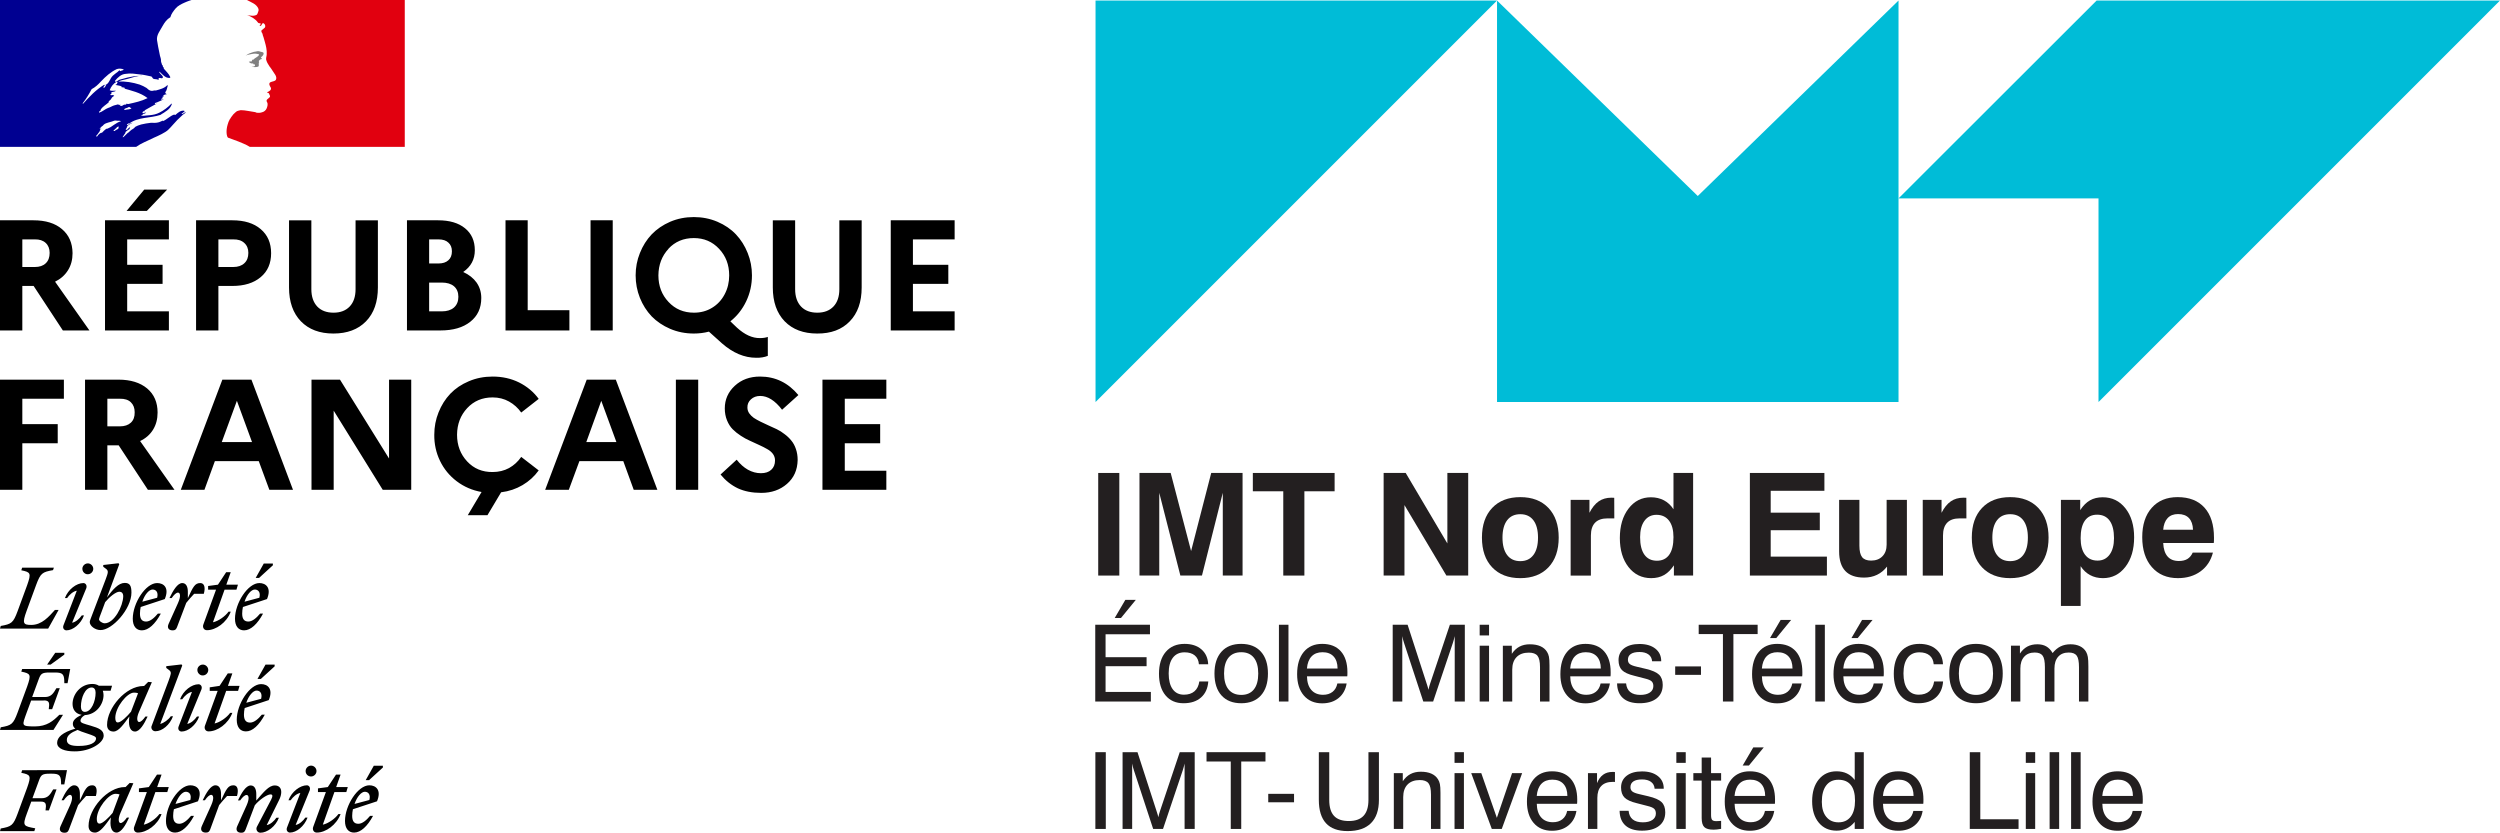 <?xml version="1.0" encoding="UTF-8"?><svg id="Layer_1" xmlns="http://www.w3.org/2000/svg" viewBox="0 0 946.475 315.264"><defs><style>.cls-1{fill:#000091;}.cls-2{fill:#231f20;}.cls-3{fill:#e1000f;}.cls-4{fill:gray;}.cls-5{fill:#00bcd7;}</style></defs><path class="cls-1" d="M63.664,49.152c.612-.612,1.223-1.223,1.779-1.89,1.112-1.279,2.224-2.446,3.503-3.559.389-.334.778-.667,1.168-.89.111-.111.111-.334.222-.445-.5.222-.834.612-1.39.834-.111,0-.222-.111-.111-.222.389-.278.778-.556,1.112-.834h-.056c-.111,0-.111-.111-.111-.222-1.39-.222-2.391.723-3.336,1.557-.222.111-.445-.111-.5-.111-1.557.5-2.725,1.89-4.281,2.502v-.222c-.612.222-1.223.612-1.89.723-.945.222-1.779.111-2.613.111-1.279.111-2.558.389-3.837.667q-.056,0-.111.056c-.667.167-1.334.445-1.946.778l-.222.222c-.222.222-.445.5-.723.612-.667.334-1.168.89-1.724,1.39-.056.056-.111.056-.167.056-.556.556-1.112,1.112-1.668,1.612-.056.056-.222.056-.334.056,0-.056.056-.056.056-.111.111-.167.167-.278.278-.445l.334-.5c.167-.222.278-.445.445-.612.056-.056.056-.111,0-.111-.056-.056-.111-.056-.167-.056.5-.5,1.168-.945,1.779-1.334-.056,0-.167-.056-.111-.111.056-.111.111-.167.167-.278q0-.056.056-.111c0-.056-.056-.056-.056-.111l-.5.334c-.278.222-.445.667-.834.667h-.167c-.056,0-.111,0-.111-.056v-.056c0-.056.056-.056.056-.111s.056-.056.056-.111c0,0,0-.056.056-.056,0-.056.056-.111.056-.111,0-.056.056-.056.056-.111.056-.056.111-.167.111-.222s.056-.056.056-.111c.056-.056.056-.111.111-.167.056-.111,0-.167-.056-.167.167-.278.445-.445.723-.612h-.056c.389-.222.834-.445,1.223-.667l.167-.167c-.612.222-1.112.5-1.668.834,0,0-.111.056-.167.111,0,0-.111.056-.278-.111v-.056c.111-.222.445-.334.612-.5.111,0,.222,0,.222.111,3.392-2.613,8.007-2.002,11.899-3.336.334-.222.612-.445.945-.612.5-.222.945-.723,1.557-1.056.834-.612,1.446-1.39,1.779-2.391,0-.111-.111-.222-.111-.222-1.39,1.446-2.947,2.613-4.615,3.447-2.224,1.168-4.615.945-6.95,1.279.111-.222.334-.222.5-.222,0-.334.222-.445.445-.612h.334c.111,0,.111-.222.222-.222.222,0,.556-.111.445-.111-.334-.445-.945.334-1.446,0,.222-.222.111-.5.334-.612h.445c0-.222.222-.445.222-.445,1.557-.945,3.058-1.668,4.504-2.502-.334,0-.5.334-.834.111.222,0,0-.334.222-.334,1.168-.334,2.113-.945,3.281-1.39-.445,0-.723.334-1.168,0,.222-.111.334-.334.612-.334v-.334c0-.111.111-.111.222-.111-.111,0-.222-.111-.222-.111.111-.222.445-.111.612-.334-.111,0-.334,0-.334-.111.334-.445.834-.5,1.39-.612-.111-.222-.445,0-.445-.222,0-.111.111-.111.222-.111h-.222c-.222-.111-.111-.334-.111-.445.612-.723.612-1.668.945-2.502-.111,0-.222,0-.222-.111-1.056,1.168-2.725,1.557-4.281,2.002h-.723c-.5.222-1.279.222-1.779-.111-.445-.222-.612-.5-1.056-.834-.834-.5-1.668-.945-2.613-1.279-2.613-.834-5.338-1.279-8.062-1.168,1.168-.612,2.446-.667,3.67-1.056,1.779-.5,3.447-1.168,5.338-1.056-.334-.111-.723,0-1.056,0-1.446-.111-2.947.334-4.504.612-1.056.222-2.002.612-3.058.834-.612.222-.945.834-1.668.723v-.334c1.056-1.279,2.335-2.502,4.003-2.613,1.89-.334,3.67,0,5.56.222,1.39.111,2.613.445,4.003.723.5,0,.612.834,1.056.945.612.222,1.279,0,1.89.445,0-.222-.111-.445,0-.612.445-.445.945.111,1.39-.111.834-.5-.723-1.446-1.168-2.224,0-.111.111-.222.111-.222.834.723,1.446,1.557,2.502,2.113.5.222,1.779.5,1.557-.111-.5-1.168-1.557-2.113-2.446-3.169v-.445c-.222,0-.222-.111-.334-.222v-.445c-.445-.222-.334-.612-.5-.945-.334-.5-.111-1.279-.334-1.89s-.334-1.168-.445-1.779c-.334-1.779-.723-3.336-.945-5.06-.222-2.002,1.168-3.559,2.113-5.338.723-1.279,1.557-2.502,2.947-3.336.334-1.279,1.168-2.335,2.002-3.336s2.224-1.668,3.225-2.113c1.446-.667,2.78-1.056,2.78-1.056H0v55.602h51.543c2.002-1.446,4.003-2.113,6.783-3.503,1.334-.556,4.337-1.946,5.338-2.947M47.54,41.59c-.222,0-.612.111-.5-.111.111-.5.834-.5,1.279-.723.222-.111.5-.334.723-.222.222.334.5.222.723.445-.667.612-1.501.334-2.224.612M31.415,39.311s-.111-.111-.111-.222c1.39-1.779,2.391-3.447,3.392-5.338,1.39-.723,2.502-1.779,3.559-2.947,1.779-1.89,3.67-3.559,5.894-4.615.834-.334,1.89-.222,2.725.111-.334.445-.834.334-1.279.612-.111,0-.222,0-.334-.111.111-.111.111-.222.111-.334-1.056,1.168-2.502,1.668-3.336,3.058-.612,1.056-1.056,2.391-2.391,2.725-.445.111.111-.334-.111-.222-3.281,2.002-5.56,4.448-8.118,7.284M40.145,32.36c-.111.222-.222.222-.334.445s-.222.334-.445.445c-.111,0-.222,0-.222-.111.111-.445.445-.834.834-.945.167-.056.167.056.167.167M45.038,48.096c-.056.111-.167.222-.278.334.111,0,.222.111.111.167-.222.222-.5.445-.778.556h-.167c-.111.111-.278.222-.389.389-.111.111-.723.056-.556-.111.278-.222.5-.5.778-.723.167-.111.334-.278.445-.445.056-.111.111-.167.222-.222.167-.111.723-.167.612.056M43.147,47.262c-.445.278-.834.556-1.223.834-.445.278-.945.445-1.39.667-.056-.056-.111-.056-.167-.056-.389.222-.723.5-1.056.834l-.167.167-.167.167-.222.222c-.056.056-.056.111-.167.167-.056.056-.222.056-.222-.056-.056.056-.111.056-.167.111s-.111.056-.167.111h-.111c-.111.111-.278.222-.389.334-.222.222-.445.389-.612.667v.056l-.056.056s0,.056-.056.056c0,.056-.056.056-.056.111,0,0-.056.056-.111.056l-.056-.056s0-.056-.056-.056c-.056-.056-.056-.111-.111-.167v-.056c.111-.111.222-.222.334-.389.056-.056.056-.111.111-.111.056-.056.111-.167.167-.222,0-.056.056-.056.056-.111.111-.167.222-.278.334-.445l.056-.056c.056-.056.111-.167.167-.222s.056-.111.111-.222v-.056c.056-.111.056-.167.111-.222v-.056q0-.056.056-.111c0-.056,0-.111.056-.167v-.056c.111-.222.278-.389.445-.556h-.056c-.167.111-.278.222-.389.334s-.334-.056-.167-.167c.111-.056.167-.167.222-.222.167-.167.334-.389.556-.556.111-.111.222-.167.334-.222l.056-.056c.056-.111.167-.167.222-.278,1.001-.945,2.725-.945,4.003-1.557.5-.222,1.168.111,1.668,0,.334,0,.612,0,.945.222-.945.167-1.779.778-2.669,1.334M45.316,39.922c-.111-.111.334,0,.445-.222h-.834c-.111,0-.111-.111-.111-.222-.5.111-1.168.334-1.668.445-.723.222-1.39.723-2.224.945-1.168.445-2.113,1.39-3.336,1.779-.111,0-.111-.111-.111-.222.111-.334.5-.445.723-.723,0-.111,0-.222-.111-.222.834-1.168,2.002-1.779,3.058-2.725v-.334c.334-.445.834-.612,1.056-1.168.111-.334.556-.723,1.056-.945-.111-.111-.334-.111-.334-.334-.445,0-.834.222-1.279-.111.222-.167.445-.278.667-.389-.111,0-.167-.056-.222-.167-.111-.222.222-.445.5-.5.445-.111.945-.111,1.279-.445-.723-.111-1.557.222-2.335-.222.5-1.39,1.39-2.502,2.613-3.169.111,0,.334,0,.334.111,0,.5-.334.945-.834,1.056.834.222,1.668.222,2.502.612-.111.222-.334.111-.445.111.5.334,1.168.111,1.668.5-.334.334-.612,0-.945,0,3.281.945,6.728,1.668,9.452,3.781-2.335,1.168-4.726,1.668-7.228,2.224-.334,0-.5,0-.834-.111,0,.111,0,.334-.111.334-.445,0-.723,0-1.056.222-.389.334-1.001.445-1.334.111"/><path class="cls-3" d="M153.184,0h-59.717s.111,0,.556.278c.5.278,1.112.612,1.501.778.778.389,1.501.89,2.002,1.668.222.334.5.945.334,1.39-.222.5-.334,1.39-.834,1.557-.612.334-1.446.334-2.224.222-.445,0-.834-.111-1.279-.222,1.557.612,3.058,1.39,4.115,2.836.111.222.5.334.945.334.111,0,.111.222.111.334-.222.222-.445.334-.334.612h.334c.5-.222.445-1.279,1.168-.945.5.334.723,1.056.445,1.557-.445.445-.834.723-1.279,1.056-.111.222-.111.5,0,.723.334.445.445.834.5,1.279.334.723.445,1.557.723,2.335.445,1.557.834,3.169.723,4.726,0,.834-.445,1.557-.111,2.391.222.834.723,1.446,1.168,2.224.445.612.834,1.056,1.168,1.668.612,1.056,1.779,2.113,1.279,3.336-.334.723-1.446.612-2.224,1.056-.612.5-.111,1.39.222,1.89.5.945-.612,1.557-1.39,1.835.222.334.612.222.723.445.111.5.612.834.334,1.39-.445.612-1.668.945-1.056,1.89.445.723.167,1.557-.111,2.335-.334.834-1.056,1.39-1.89,1.557-.612.222-1.39.222-2.002.111-.222-.111-.445-.222-.612-.222-1.779-.222-3.559-.723-5.338-.723-.5.111-1.056.222-1.446.389-.445.334-.89.723-1.279,1.112-.056.111-.167.167-.222.278-.056.056-.111.111-.111.167l-.111.111c-.334.389-.556.778-.834,1.223,0,.056-.056.056-.056.056,0,.056-.056.111-.111.167-.334.612-.612,1.279-.778,1.946-.723,2.391-.389,4.448.111,4.949.111.111,3.447,1.168,5.783,2.224,1.112.5,1.835.834,2.502,1.279h58.66V0h-.056Z"/><path class="cls-4" d="M97.026,20.35c.445.111,1.056.111,1.056.334-.222.834-1.446,1.056-2.113,1.89h-.334c-.334.222-.222.723-.5.723-.334-.111-.612,0-.945.111.445.445.945.723,1.557.612.111,0,.334.222.334.445,0,0,.111,0,.222-.111.111,0,.222,0,.222.111v.445c-.334.445-.834.222-1.279.334.834.222,1.668.222,2.446,0,.612-.222,0-1.279.445-1.779-.222,0,0-.334-.222-.334.222-.222.445-.5.612-.612.222,0,.5-.111.612-.334,0-.222-.445-.334-.334-.5.612-.445,1.168-1.056.945-1.668-.111-.334-.945-.334-1.446-.556s-1.168,0-1.779.111c-.5,0-1.056.334-1.557.445-.723.222-1.39.612-2.002,1.056.723-.334,1.446-.445,2.28-.612.612-.111,1.112-.222,1.779-.111"/><path d="M0,125.105v-41.702h12.677c4.596,0,8.192,1.112,10.787,3.336,2.632,2.224,3.966,5.264,4.003,9.119,0,2.484-.575,4.634-1.724,6.45-1.149,1.853-2.78,3.299-4.893,4.337l13.011,18.46h-10.064l-11.065-16.847h-4.281v16.847H0ZM8.452,101.085h4.726c1.779,0,3.151-.463,4.115-1.39,1.001-.927,1.501-2.243,1.501-3.948,0-1.594-.5-2.854-1.501-3.781s-2.372-1.372-4.115-1.334h-4.726v10.453ZM39.756,125.105v-41.702h24.187v7.228h-15.791v9.619h13.4v7.228h-13.4v10.398h15.791v7.228h-24.187ZM47.929,79.845l6.672-8.062h8.674l-7.673,8.062h-7.673ZM74.229,125.105v-41.702h13.734c4.559,0,8.136,1.112,10.731,3.336,2.632,2.224,3.948,5.264,3.948,9.119s-1.316,6.876-3.948,9.063c-2.632,2.224-6.209,3.336-10.731,3.336h-5.282v16.847h-8.452ZM82.68,101.085h5.616c1.816,0,3.225-.482,4.226-1.446,1.001-.927,1.501-2.224,1.501-3.892,0-1.594-.519-2.854-1.557-3.781-1.001-.927-2.391-1.372-4.17-1.334h-5.616v10.453ZM109.425,108.813v-25.41h8.452v26.077c0,2.78.741,4.967,2.224,6.561,1.483,1.557,3.54,2.335,6.172,2.335,2.595,0,4.634-.778,6.116-2.335s2.224-3.744,2.224-6.561v-26.077h8.452v25.41c0,5.486-1.501,9.767-4.504,12.844s-7.117,4.615-12.344,4.615c-5.19,0-9.286-1.538-12.288-4.615-3.003-3.114-4.504-7.395-4.504-12.844ZM154.074,125.105v-41.702h11.788c4.337,0,7.729,1.001,10.175,3.003,2.484,2.002,3.725,4.782,3.725,8.34,0,3.447-1.464,6.19-4.393,8.229,2.187,1.001,3.874,2.335,5.06,4.003,1.186,1.705,1.779,3.651,1.779,5.838,0,3.818-1.39,6.821-4.17,9.008-2.743,2.187-6.505,3.281-11.287,3.281h-12.677ZM162.47,117.877h4.782c1.965,0,3.503-.482,4.615-1.446,1.112-1.001,1.668-2.354,1.668-4.059s-.556-3.04-1.668-4.003c-1.112-.927-2.65-1.39-4.615-1.39h-4.782v10.898ZM162.47,99.75h3.559c1.594,0,2.836-.408,3.725-1.223.89-.778,1.334-1.909,1.334-3.392,0-1.409-.445-2.502-1.334-3.281-.853-.816-2.094-1.223-3.725-1.223h-3.559v9.119ZM191.383,125.105v-41.702h8.396v34.029h15.791v7.673h-24.187ZM223.576,125.105v-41.702h8.396v41.702h-8.396ZM242.259,112.761c-1.075-2.706-1.612-5.542-1.612-8.507s.537-5.783,1.612-8.452c1.075-2.706,2.558-5.06,4.448-7.061,1.928-2.002,4.263-3.596,7.006-4.782,2.78-1.186,5.764-1.779,8.952-1.779s6.172.593,8.952,1.779,5.115,2.78,7.006,4.782,3.373,4.356,4.448,7.061c1.075,2.669,1.612,5.486,1.612,8.452,0,3.484-.723,6.746-2.168,9.786s-3.447,5.579-6.005,7.617l2.502,2.391c2.928,2.669,5.82,3.985,8.674,3.948,1.186,0,2.187-.148,3.003-.445v7.173c-1.297.519-2.762.76-4.393.723-4.485,0-8.804-1.816-12.955-5.449l-4.949-4.448c-1.816.482-3.725.723-5.727.723-3.188,0-6.172-.593-8.952-1.779-2.743-1.186-5.078-2.762-7.006-4.726-1.89-2.002-3.373-4.337-4.448-7.006ZM253.101,94.19c-2.521,2.706-3.799,6.061-3.837,10.064,0,4.003,1.279,7.358,3.837,10.064,2.521,2.706,5.727,4.059,9.619,4.059,2.558,0,4.837-.612,6.839-1.835,2.039-1.223,3.633-2.928,4.782-5.115,1.149-2.15,1.724-4.541,1.724-7.173,0-4.003-1.279-7.358-3.837-10.064-2.521-2.706-5.708-4.059-9.564-4.059-3.892,0-7.099,1.353-9.619,4.059h.056ZM292.579,108.813v-25.41h8.452v26.077c0,2.78.741,4.967,2.224,6.561,1.483,1.557,3.54,2.335,6.172,2.335,2.595,0,4.634-.778,6.116-2.335s2.224-3.744,2.224-6.561v-26.077h8.452v25.41c0,5.486-1.501,9.767-4.504,12.844-3.003,3.114-7.117,4.652-12.344,4.615-5.19,0-9.286-1.538-12.288-4.615-3.003-3.114-4.504-7.395-4.504-12.844ZM337.227,125.105v-41.702h24.187v7.228h-15.791v9.619h13.4v7.228h-13.4v10.398h15.791v7.228h-24.187ZM0,185.433v-41.702h24.187v7.228h-15.735v9.619h13.4v7.228h-13.4v17.626H0ZM32.194,185.433v-41.702h12.677c4.559,0,8.174,1.112,10.842,3.336,2.632,2.224,3.948,5.264,3.948,9.119,0,2.484-.575,4.652-1.724,6.505-1.149,1.853-2.78,3.281-4.893,4.281l13.011,18.46h-10.064l-11.065-16.847h-4.281v16.847h-8.452ZM40.645,161.413h4.726c1.779,0,3.169-.463,4.17-1.39s1.483-2.243,1.446-3.948c0-1.594-.482-2.854-1.446-3.781s-2.354-1.372-4.17-1.334h-4.726v10.453ZM68.446,185.433l15.735-41.702h11.009l15.735,41.702h-8.952l-4.003-10.842h-16.625l-3.948,10.842h-8.952ZM83.959,167.363h11.454l-5.727-15.624-5.727,15.624ZM117.932,185.433v-41.702h10.787l18.571,29.858v-29.858h8.396v41.702h-10.787l-18.571-29.97v29.97h-8.396ZM164.416,164.582c0-2.965.537-5.783,1.612-8.452,1.075-2.706,2.558-5.06,4.448-7.061,1.928-2.002,4.263-3.577,7.006-4.726,2.78-1.186,5.783-1.779,9.008-1.779,3.67,0,7.006.741,10.008,2.224,3.04,1.52,5.523,3.596,7.451,6.227l-6.617,5.171c-1.223-1.742-2.762-3.132-4.615-4.17s-3.929-1.557-6.227-1.557c-3.892,0-7.099,1.353-9.619,4.059s-3.799,6.061-3.837,10.064c0,4.003,1.279,7.377,3.837,10.12,2.521,2.706,5.727,4.04,9.619,4.003,2.298,0,4.374-.5,6.227-1.501,1.853-1.038,3.392-2.446,4.615-4.226l6.617,5.115c-1.631,2.261-3.67,4.115-6.116,5.56s-5.152,2.354-8.118,2.725l-5.171,8.674h-7.451l5.227-8.785c-3.521-.63-6.654-1.983-9.397-4.059-2.743-2.076-4.856-4.652-6.339-7.729-1.483-3.077-2.206-6.376-2.168-9.897ZM206.395,185.433l15.735-41.702h11.009l15.735,41.702h-8.952l-3.948-10.842h-16.625l-4.003,10.842h-8.952ZM221.964,167.363h11.398l-5.727-15.624-5.671,15.624ZM255.881,185.433v-41.702h8.452v41.702h-8.452ZM272.784,179.651l6.116-5.616c1.26,1.631,2.669,2.891,4.226,3.781,1.594.89,3.243,1.334,4.949,1.334,1.668,0,2.965-.426,3.892-1.279.964-.853,1.446-2.039,1.446-3.559,0-.89-.259-1.705-.778-2.446-.556-.741-1.279-1.353-2.168-1.835-.89-.519-1.909-1.038-3.058-1.557-1.149-.556-2.317-1.094-3.503-1.612s-2.335-1.149-3.447-1.89c-1.149-.741-2.168-1.557-3.058-2.446s-1.612-2.02-2.168-3.392-.834-2.873-.834-4.504c0-3.373,1.26-6.227,3.781-8.563s5.708-3.503,9.564-3.503c5.783,0,10.62,2.335,14.512,7.006l-6.172,5.56c-2.669-3.484-5.43-5.227-8.285-5.227-1.409,0-2.576.426-3.503,1.279s-1.372,1.89-1.334,3.114c0,.778.222,1.501.667,2.168.445.63,1.019,1.205,1.724,1.724.741.482,1.594.964,2.558,1.446l2.947,1.39c1.075.482,2.131.964,3.169,1.446,1.075.519,2.076,1.149,3.003,1.89.964.704,1.816,1.52,2.558,2.446.741.89,1.316,1.946,1.724,3.169.445,1.26.667,2.65.667,4.17-.074,3.781-1.427,6.802-4.059,9.063-2.595,2.261-5.838,3.392-9.73,3.392-3.41,0-6.357-.575-8.841-1.724-2.484-1.186-4.671-2.928-6.561-5.227ZM311.372,185.433v-41.702h24.187v7.228h-15.735v9.619h13.4v7.228h-13.4v10.398h15.735v7.228h-24.187Z"/><path d="M138.116,299.751c1.223,0,2.28.945,1.724,3.114l-5.616,1.501c.89-2.669,2.558-4.615,3.892-4.615M141.23,308.87h-1.112c-1.39,1.668-2.947,3.003-4.448,3.003-1.557,0-2.335-.945-2.335-3.003,0-.834.111-1.724.278-2.502l9.119-3.003c1.779-4.226-.389-6.061-2.891-6.061-4.337,0-9.23,7.562-9.23,13.511,0,2.836,1.334,4.393,3.447,4.393,2.502,0,5.06-2.391,7.173-6.339M139.784,295.303l5.171-4.726v-.667h-3.447l-3.058,5.449h1.334v-.056ZM120.379,299.863h3.003l-4.782,13.122c-.445,1.112.167,2.224,1.334,2.224,3.392,0,7.451-2.891,9.008-7.006h-.834c-1.223,1.724-3.892,3.614-5.894,4.003l4.393-12.344h4.504l.556-1.89h-4.393l1.668-4.726h-1.724l-3.114,4.726-3.725.5v1.39ZM117.265,299.195c.389-1.223-.445-1.89-1.056-1.89-2.613,0-5.783,2.391-7.006,5.671h.834c.834-1.223,2.28-2.558,3.67-2.78l-5.06,13.122c-.445,1.223.445,1.89,1.112,1.89,2.502,0,5.449-2.391,6.672-5.671h-.834c-.834,1.223-2.28,2.558-3.67,2.78l5.338-13.122ZM117.765,293.969c1.112,0,2.057-.945,2.057-2.057s-.945-2.057-2.057-2.057c-.556,0-1.056.222-1.446.612s-.612.89-.612,1.446c0,1.168.89,2.057,2.057,2.057M93.356,300.975c.778,0,1.223,1.223,0,3.948l-3.559,7.896c-.667,1.501.056,2.446,1.501,2.446.89,0,1.279-.222,1.668-1.168l3.503-9.23c1.612-2.002,4.615-4.115,5.949-4.115.945,0,.834.778.222,2.002l-5.393,10.286c-.5,1.001.167,2.224,1.334,2.224,2.613,0,5.783-2.391,7.006-5.671h-.945c-.834,1.223-2.28,2.558-3.67,2.78l4.615-9.341c.612-1.168.89-2.28.89-3.169,0-1.501-.834-2.502-2.446-2.502-2.28,0-4.226,2.558-7.006,5.727v-2.446c0-1.724-.556-3.281-2.113-3.281-1.835,0-3.503,2.891-4.837,5.671h.834c.945-1.334,1.779-2.057,2.446-2.057M89.742,301.308c.612-2.168.278-4.003-1.334-4.003-2.057,0-2.725,1.39-4.726,5.727v-2.446c0-1.724-.556-3.281-2.113-3.281-1.835,0-3.503,2.891-4.837,5.671h.834c.89-1.279,1.724-2.057,2.391-2.057.778,0,1.223,1.223,0,3.948l-3.559,7.896c-.667,1.501.056,2.446,1.501,2.446.89,0,1.279-.222,1.668-1.168l3.392-9.23c1.001-1.223,1.89-2.28,3.003-3.447h3.781v-.056ZM70.337,299.751c1.223,0,2.28.945,1.724,3.114l-5.616,1.501c.945-2.669,2.558-4.615,3.892-4.615M73.45,308.87h-1.112c-1.39,1.668-2.947,3.003-4.448,3.003-1.557,0-2.335-.945-2.335-3.003,0-.834.111-1.724.278-2.502l9.119-3.003c1.779-4.226-.334-6.061-2.891-6.061-4.337,0-9.23,7.562-9.23,13.511,0,2.836,1.334,4.393,3.447,4.393,2.502,0,5.06-2.391,7.173-6.339M52.6,299.863h3.003l-4.782,13.122c-.445,1.112.167,2.224,1.334,2.224,3.392,0,7.506-2.891,9.008-7.006h-.834c-1.223,1.724-3.892,3.614-5.894,4.003l4.393-12.344h4.504l.556-1.89h-4.393l1.668-4.726h-1.724l-3.114,4.726-3.725.5v1.39ZM36.642,310.093c0-4.059,4.504-9.564,7.061-9.564.556,0,1.112.056,1.557.222l-2.613,7.006c-1.501,1.835-3.837,4.059-4.949,4.059-.667,0-1.056-.5-1.056-1.724M50.487,296.526l-1.39-.111-1.557,1.557h-.278c-6.617,0-13.734,8.229-13.734,14.735,0,1.501.834,2.502,2.446,2.502,1.946,0,3.837-2.78,6.005-5.727l-.111,1.056c-.278,3.003.667,4.671,2.224,4.671,1.835,0,3.503-2.891,4.782-5.671h-.834c-.89,1.279-1.724,2.057-2.391,2.057s-1.168-1.279,0-3.948l4.837-11.12ZM36.308,301.308c.612-2.168.278-4.003-1.334-4.003-2.057,0-2.725,1.39-4.726,5.727v-2.446c0-1.724-.556-3.281-2.168-3.281-1.835,0-3.503,2.891-4.782,5.671h.834c.89-1.279,1.724-2.057,2.391-2.057.778,0,1.223,1.223,0,3.948l-3.614,7.951c-.667,1.501.056,2.446,1.501,2.446.89,0,1.279-.222,1.668-1.168l3.503-9.286c1.001-1.223,1.89-2.28,3.003-3.447h3.725v-.056ZM13.011,314.597l.334-1.001c-4.393-.834-4.949-.834-3.169-5.616l1.668-4.504h3.503c2.168,0,2.224.945,1.89,3.336h1.279l2.891-7.951h-1.279c-1.112,1.89-1.946,3.336-4.337,3.336h-3.503l2.391-6.505c.834-2.335,1.223-2.78,4.226-2.78h.778c3.058,0,3.447.834,3.447,4.059h1.223l1.001-5.393H8.396l-.334,1.001c3.503.723,3.837,1.056,2.224,5.616l-3.614,9.842c-1.668,4.504-2.335,4.893-6.394,5.616l-.278,1.001h13.011v-.056ZM97.137,261.441c1.223,0,2.28.945,1.724,3.114l-5.616,1.501c.89-2.669,2.558-4.615,3.892-4.615M100.251,270.56h-1.112c-1.39,1.668-2.947,3.003-4.448,3.003-1.557,0-2.335-.945-2.335-3.003,0-.834.111-1.724.278-2.502l9.119-3.003c1.779-4.226-.389-6.061-2.891-6.061-4.337,0-9.23,7.562-9.23,13.511,0,2.836,1.334,4.393,3.447,4.393,2.502.056,5.06-2.391,7.173-6.339M98.805,256.993l5.171-4.726v-.667h-3.447l-3.058,5.449h1.334v-.056ZM79.4,261.553h3.003l-4.782,13.122c-.445,1.112.167,2.224,1.334,2.224,3.392,0,7.451-2.891,9.008-7.006h-.834c-1.223,1.724-3.892,3.614-5.894,4.003l4.393-12.344h4.504l.556-1.89h-4.393l1.668-4.726h-1.724l-3.114,4.726-3.725.556v1.334ZM76.286,260.941c.389-1.223-.445-1.89-1.112-1.89-2.613,0-5.783,2.391-7.006,5.671h.834c.834-1.223,2.28-2.558,3.67-2.78l-5.06,13.122c-.445,1.223.445,1.89,1.112,1.89,2.502,0,5.449-2.391,6.672-5.671h-.834c-.834,1.223-2.28,2.558-3.67,2.78l5.393-13.122ZM76.787,255.714c1.112,0,2.057-.945,2.057-2.057s-.945-2.057-2.057-2.057c-.723,0-1.39.389-1.779,1.001s-.389,1.446,0,2.113c.389.612,1.056,1.056,1.779,1.001M60.662,274.063l8.34-22.13-.278-.389-5.783.667v.667l1.112.834c1.001.778.667,1.501-.222,4.003l-6.339,16.903c-.556,1.001.167,2.224,1.334,2.224,2.613,0,5.449-2.391,6.672-5.671h-.834c-.89,1.279-2.669,2.613-4.003,2.891M43.648,271.783c0-4.059,4.504-9.564,7.061-9.564.556,0,1.056.056,1.557.222l-2.669,7.006c-1.501,1.835-3.837,4.059-4.949,4.059-.612.056-1.001-.5-1.001-1.724M57.493,258.272l-1.39-.111-1.557,1.557h-.278c-6.617,0-13.734,8.229-13.734,14.735,0,1.501.834,2.502,2.446,2.502,1.946,0,3.837-2.78,6.005-5.727l-.111,1.056c-.278,3.003.667,4.671,2.224,4.671,1.835,0,3.503-2.891,4.782-5.671h-.834c-.89,1.279-1.724,2.057-2.391,2.057s-1.168-1.279,0-3.892l4.837-11.176ZM25.299,280.124c0-1.724,1.668-2.836,4.059-3.781.778.389,2.002.834,3.559,1.334,2.502.834,3.447,1.168,3.447,1.89,0,1.612-2.28,2.836-6.45,2.836-3.114.056-4.615-.612-4.615-2.28M32.138,269.504c-1.112,0-1.501-.945-1.501-2.002,0-3.281,1.557-7.228,4.059-7.228,1.112,0,1.501.945,1.501,2.002,0,3.225-1.612,7.228-4.059,7.228M39.255,278.511c0-2.113-1.89-2.891-4.949-3.781-2.613-.778-3.837-1.001-3.837-1.89,0-.667.556-1.501,1.668-2.113,4.337-.222,7.061-4.115,7.061-7.562,0-.612-.111-1.168-.278-1.668h2.947l.556-1.89h-5.004c-.667-.445-1.501-.667-2.446-.667-4.559,0-7.506,4.003-7.506,7.562,0,2.28,1.334,3.837,3.447,4.115-2.113,1.001-3.336,2.057-3.336,3.392,0,.778.278,1.334.945,1.835-4.893,1.446-6.895,3.281-6.895,5.393,0,2.28,3.003,3.225,6.561,3.225,6.005.056,11.065-3.225,11.065-5.949M16.569,265.167c2.168,0,2.224.945,1.89,3.336h1.279l2.891-7.951h-1.279c-1.112,1.89-1.946,3.336-4.337,3.336h-4.837l2.391-6.505c.834-2.335,1.279-2.78,4.226-2.78h2.113c3.058,0,3.447.834,3.447,4.059h1.223l1.001-5.393H8.396l-.334,1.001c3.503.723,3.837,1.056,2.224,5.616l-3.614,9.842c-1.668,4.504-2.335,4.893-6.394,5.616l-.278,1.001h20.239l3.614-5.727h-1.39c-2.335,2.335-4.726,4.393-9.23,4.393-5.393,0-4.893-.278-3.114-5.282l1.668-4.504h4.782v-.056ZM19.183,251.6l5.171-3.781v-.667h-3.447l-3.058,4.448h1.334ZM96.47,223.187c1.223,0,2.28.945,1.724,3.114l-5.616,1.501c.89-2.725,2.558-4.615,3.892-4.615M99.584,232.306h-1.112c-1.39,1.668-2.947,3.003-4.448,3.003-1.557,0-2.335-.945-2.335-3.003,0-.834.111-1.724.278-2.502l9.119-3.003c1.779-4.226-.389-6.061-2.891-6.061-4.337,0-9.23,7.562-9.23,13.511,0,2.836,1.334,4.393,3.447,4.393,2.502,0,5.06-2.391,7.173-6.339M98.138,218.739l5.171-4.726v-.667h-3.447l-3.058,5.449h1.334v-.056ZM78.733,223.243h3.058l-4.782,13.122c-.445,1.112.167,2.224,1.334,2.224,3.392,0,7.506-2.891,9.008-7.006h-.834c-1.223,1.724-3.892,3.614-5.894,4.003l4.393-12.344h4.504l.556-1.89h-4.393l1.668-4.726h-1.724l-3.114,4.726-3.725.5v1.39h-.056ZM77.176,224.744c.612-2.168.278-4.003-1.334-4.003-2.057,0-2.725,1.39-4.726,5.727v-2.446c0-1.724-.556-3.281-2.113-3.281-1.835,0-3.503,2.891-4.837,5.671h.834c.89-1.279,1.724-2.057,2.391-2.057.778,0,1.223,1.223,0,3.948l-3.559,7.896c-.667,1.501.056,2.446,1.501,2.446.89,0,1.279-.222,1.668-1.168l3.503-9.23c1.001-1.223,1.89-2.28,3.003-3.447h3.67v-.056ZM57.771,223.187c1.223,0,2.28.945,1.724,3.114l-5.616,1.501c.89-2.725,2.558-4.615,3.892-4.615M60.884,232.306h-1.112c-1.39,1.668-2.947,3.003-4.448,3.003-1.557,0-2.335-.945-2.335-3.003,0-.834.111-1.724.278-2.502l9.119-3.003c1.779-4.226-.334-6.061-2.891-6.061-4.337,0-9.23,7.562-9.23,13.511,0,2.836,1.334,4.393,3.447,4.393,2.502,0,5.06-2.391,7.173-6.339M39.644,235.976c-.89,0-2.168-.834-2.168-1.557,0-.222.389-1.279.89-2.558l1.446-3.892c1.557-1.89,4.003-3.948,5.393-3.948.834,0,1.446.556,1.446,1.724-.056,3.67-3.392,10.231-7.006,10.231M49.764,224.355c0-2.669-.667-3.67-2.558-3.67-2.335,0-4.504,2.502-6.728,5.505l4.671-12.566-.278-.389-5.783.667v.667l1.112.834c1.001.778.667,1.557-.222,4.003l-5.06,13.289c-.445,1.112-.945,2.446-.945,2.78,0,1.557,2.113,3.058,4.059,3.058,4.393.111,11.732-7.951,11.732-14.179M32.694,222.631c.334-1.223-.445-1.89-1.112-1.89-2.613,0-5.783,2.391-7.006,5.671h.834c.834-1.223,2.28-2.558,3.67-2.78l-5.06,13.122c-.445,1.223.445,1.89,1.112,1.89,2.502,0,5.449-2.391,6.672-5.671h-.834c-.834,1.223-2.28,2.558-3.67,2.78l5.393-13.122ZM33.25,217.405c1.112,0,2.057-.945,2.057-2.057s-.945-2.057-2.057-2.057c-.723,0-1.39.389-1.779,1.001s-.389,1.446,0,2.113c.389.612,1.056,1.056,1.779,1.001M20.406,214.902h-12.01l-.334,1.001c3.503.723,3.837,1.056,2.224,5.616l-3.614,9.842c-1.668,4.504-2.335,4.893-6.394,5.616l-.278,1.001h18.238l3.948-7.061h-1.39c-2.28,2.502-4.893,5.671-8.952,5.671-3.058,0-3.503-.556-1.779-5.282l3.614-9.842c1.668-4.504,2.335-4.893,6.394-5.616l.334-.945Z"/><polygon class="cls-5" points="414.76 152.203 414.76 .203 566.76 .203 414.76 152.203"/><polygon class="cls-5" points="718.76 152.203 566.76 152.203 566.76 .203 642.76 74.203 718.76 .203 718.76 152.203"/><polygon class="cls-5" points="946.475 .203 793.76 .203 718.76 75.117 794.475 75.117 794.475 152.203 946.475 .203"/><path class="cls-2" d="M415.773,217.903v-38.845h7.991v38.845h-7.991Z"/><path class="cls-2" d="M431.395,217.903v-38.845h11.814l7.727,29.562,7.621-29.562h11.867v38.845h-7.489v-31.329l-7.885,31.329h-8.175l-7.991-31.329v31.329h-7.489Z"/><path class="cls-2" d="M485.835,217.903v-31.909h-11.524v-6.936h30.96v6.936h-11.445v31.909h-7.99Z"/><path class="cls-2" d="M523.829,217.903v-38.845h8.359l15.77,26.688v-26.688h7.885v38.845h-8.254l-15.875-26.688v26.688h-7.885Z"/><path class="cls-2" d="M561.048,203.531c0-4.765,1.292-8.509,3.877-11.234,2.584-2.725,6.135-4.087,10.653-4.087,4.501,0,8.048,1.362,10.642,4.087,2.593,2.726,3.89,6.47,3.89,11.234,0,4.782-1.297,8.535-3.89,11.261-2.594,2.725-6.141,4.087-10.642,4.087-4.519,0-8.069-1.362-10.653-4.087-2.585-2.726-3.877-6.479-3.877-11.261ZM568.827,203.531c0,2.848.585,5.046,1.754,6.593s2.835,2.32,4.997,2.32c2.127,0,3.775-.773,4.945-2.32,1.169-1.547,1.753-3.745,1.753-6.593,0-2.83-.58-5.015-1.74-6.554-1.16-1.538-2.812-2.307-4.958-2.307-2.162,0-3.828.769-4.997,2.307-1.169,1.539-1.754,3.724-1.754,6.554Z"/><path class="cls-2" d="M594.629,217.903v-28.665h7.12v4.904c1.002-1.969,2.171-3.415,3.507-4.338s2.928-1.384,4.773-1.384c.299,0,.531.004.698.013s.304.022.409.04l.026,7.779h-2.558c-2.093,0-3.666.545-4.721,1.635s-1.582,2.708-1.582,4.853v15.163h-7.674Z"/><path class="cls-2" d="M640.998,179.058v38.845h-7.278v-3.877c-1.107,1.671-2.352,2.897-3.731,3.679-1.38.782-3.002,1.174-4.865,1.174-3.533,0-6.395-1.397-8.584-4.192-2.188-2.796-3.283-6.461-3.283-10.997,0-4.571,1.095-8.285,3.283-11.142,2.189-2.857,5.015-4.285,8.479-4.285,1.846,0,3.494.387,4.944,1.16,1.451.773,2.65,1.898,3.6,3.375v-13.739h7.437ZM620.929,203.372c0,2.9.545,5.111,1.636,6.632,1.09,1.521,2.663,2.281,4.72,2.281,2.04,0,3.596-.756,4.668-2.268s1.608-3.728,1.608-6.646c0-2.707-.562-4.795-1.688-6.264-1.125-1.468-2.707-2.201-4.747-2.201-1.916,0-3.428.751-4.535,2.254-1.107,1.504-1.662,3.573-1.662,6.211Z"/><path class="cls-2" d="M662.485,217.903v-38.845h28.216v6.751h-20.331v8.28h18.588v6.646h-18.588v9.995h21.281v7.173h-29.166Z"/><path class="cls-2" d="M721.934,189.238v28.665h-7.516v-3.402c-1.09,1.39-2.36,2.431-3.811,3.125s-3.081,1.042-4.892,1.042c-3.147,0-5.508-.826-7.081-2.479s-2.36-4.123-2.36-7.41v-19.541h7.675v17.325c0,2.04.343,3.494,1.028,4.364.686.871,1.819,1.306,3.401,1.306,1.794,0,3.222-.54,4.285-1.622,1.063-1.081,1.596-2.553,1.596-4.417v-16.956h7.674Z"/><path class="cls-2" d="M727.931,217.903v-28.665h7.12v4.904c1.002-1.969,2.171-3.415,3.507-4.338s2.928-1.384,4.773-1.384c.299,0,.531.004.698.013s.304.022.409.04l.026,7.779h-2.558c-2.093,0-3.666.545-4.721,1.635s-1.582,2.708-1.582,4.853v15.163h-7.674Z"/><path class="cls-2" d="M746.506,203.531c0-4.765,1.292-8.509,3.877-11.234,2.584-2.725,6.135-4.087,10.653-4.087,4.501,0,8.048,1.362,10.642,4.087,2.593,2.726,3.89,6.47,3.89,11.234,0,4.782-1.297,8.535-3.89,11.261-2.594,2.725-6.141,4.087-10.642,4.087-4.519,0-8.069-1.362-10.653-4.087-2.585-2.726-3.877-6.479-3.877-11.261ZM754.285,203.531c0,2.848.585,5.046,1.754,6.593s2.835,2.32,4.997,2.32c2.127,0,3.775-.773,4.945-2.32,1.169-1.547,1.753-3.745,1.753-6.593,0-2.83-.58-5.015-1.74-6.554-1.16-1.538-2.812-2.307-4.958-2.307-2.162,0-3.828.769-4.997,2.307-1.169,1.539-1.754,3.724-1.754,6.554Z"/><path class="cls-2" d="M780.245,229.401v-40.163h7.305v3.876c1.107-1.688,2.342-2.918,3.705-3.691,1.362-.773,2.967-1.16,4.812-1.16,3.533,0,6.399,1.394,8.597,4.18s3.297,6.447,3.297,10.983c0,4.589-1.1,8.312-3.297,11.168-2.197,2.857-5.028,4.285-8.491,4.285-1.829,0-3.459-.387-4.892-1.16-1.434-.773-2.624-1.898-3.573-3.376v15.059h-7.463ZM800.34,203.742c0-2.883-.546-5.085-1.636-6.606-1.09-1.521-2.672-2.28-4.746-2.28-2.04,0-3.592.756-4.655,2.268s-1.595,3.718-1.595,6.619c0,2.707.558,4.8,1.674,6.276s2.694,2.215,4.734,2.215c1.934,0,3.454-.756,4.562-2.268s1.662-3.587,1.662-6.224Z"/><path class="cls-2" d="M830.148,209.201h7.647c-.773,3.023-2.334,5.393-4.681,7.106-2.347,1.715-5.208,2.571-8.584,2.571-4.149,0-7.437-1.393-9.862-4.18-2.427-2.786-3.64-6.562-3.64-11.326,0-4.694,1.195-8.395,3.587-11.103,2.391-2.707,5.66-4.061,9.81-4.061,4.396,0,7.788,1.331,10.18,3.995,2.391,2.663,3.586,6.456,3.586,11.379,0,.545-.004.954-.013,1.227s-.031.531-.066.777h-19.146c.105,2.251.655,3.947,1.648,5.09s2.422,1.714,4.285,1.714c1.319,0,2.4-.259,3.244-.777s1.512-1.323,2.004-2.413ZM818.966,200.55h11.287c-.07-1.934-.585-3.405-1.543-4.417-.958-1.011-2.333-1.516-4.127-1.516-1.67,0-2.984.51-3.942,1.529s-1.517,2.487-1.675,4.403Z"/><path class="cls-2" d="M414.651,265.588v-29.064h20.718v3.611h-16.811v8.682h15.528v3.394h-15.528v9.747h17.146v3.631h-21.053ZM422.01,233.979l4.025-6.866h3.966l-5.623,6.866h-2.368Z"/><path class="cls-2" d="M453.891,251.481c-.105-1.447-.628-2.562-1.568-3.345-.941-.782-2.227-1.174-3.857-1.174-1.921,0-3.404.69-4.45,2.071-1.045,1.382-1.568,3.354-1.568,5.92,0,2.578.503,4.564,1.509,5.958,1.006,1.395,2.43,2.092,4.272,2.092,1.657,0,2.982-.427,3.976-1.282s1.608-2.098,1.845-3.729h3.394c-.185,2.592-1.099,4.614-2.743,6.067-1.645,1.454-3.854,2.181-6.63,2.181-2.894,0-5.166-.993-6.817-2.979s-2.476-4.709-2.476-8.169c0-3.538.861-6.311,2.584-8.316s4.091-3.009,7.104-3.009c2.657,0,4.785.693,6.383,2.081s2.45,3.266,2.555,5.634h-3.512Z"/><path class="cls-2" d="M459.787,254.993c0-3.538.884-6.294,2.654-8.268,1.769-1.973,4.252-2.959,7.448-2.959,3.209,0,5.703.983,7.478,2.949,1.776,1.967,2.664,4.726,2.664,8.277s-.885,6.314-2.654,8.287c-1.769,1.974-4.252,2.96-7.448,2.96-3.209,0-5.702-.983-7.478-2.95-1.776-1.966-2.664-4.732-2.664-8.297ZM463.417,254.993c0,2.618.562,4.62,1.687,6.008,1.125,1.389,2.733,2.082,4.824,2.082,2.078,0,3.67-.693,4.775-2.082,1.104-1.388,1.657-3.39,1.657-6.008,0-2.604-.553-4.601-1.657-5.988-1.105-1.388-2.697-2.082-4.775-2.082-2.104,0-3.716.69-4.834,2.072-1.118,1.381-1.677,3.381-1.677,5.998Z"/><path class="cls-2" d="M484.189,265.588v-29.064h3.611v29.064h-3.611Z"/><path class="cls-2" d="M506.31,258.761h3.512c-.382,2.328-1.395,4.163-3.038,5.505-1.645,1.342-3.717,2.013-6.216,2.013-2.934,0-5.248-.986-6.945-2.96-1.697-1.973-2.545-4.663-2.545-8.069,0-3.604.841-6.419,2.525-8.445,1.684-2.025,4.005-3.038,6.965-3.038,3.039,0,5.39.934,7.054,2.802,1.664,1.867,2.496,4.505,2.496,7.912,0,.434-.003.756-.01.967-.007.21-.023.414-.049.611h-15.253c.04,2.224.592,3.943,1.658,5.16,1.065,1.217,2.545,1.825,4.439,1.825,1.446,0,2.641-.372,3.581-1.115s1.549-1.799,1.825-3.167ZM494.787,253.098h11.603c-.014-1.973-.514-3.495-1.5-4.567s-2.388-1.608-4.203-1.608c-1.749,0-3.127.526-4.134,1.579-1.006,1.052-1.595,2.584-1.766,4.597Z"/><path class="cls-2" d="M530.892,240.826v24.763h-3.631v-29.064h5.644l7.202,22.237c.21.632.364,1.122.463,1.47.1.349.175.655.228.918.104-.486.21-.921.315-1.303.105-.381.217-.742.336-1.085l7.458-22.237h5.663v29.064h-3.828v-24.763c-.092.421-.197.846-.315,1.272-.118.428-.244.852-.375,1.272l-7.479,22.218h-3.729l-7.301-22.218c-.132-.368-.25-.763-.355-1.184s-.204-.875-.296-1.361Z"/><path class="cls-2" d="M560.188,240.569v-4.045h3.552v4.045h-3.552ZM560.188,265.588v-21.132h3.552v21.132h-3.552Z"/><path class="cls-2" d="M583.033,265.588v-13.003c0-2.078-.319-3.516-.957-4.312s-1.733-1.193-3.285-1.193c-1.986,0-3.528.562-4.627,1.687-1.099,1.125-1.647,2.721-1.647,4.785v12.036h-3.552v-21.132h3.394v3.078c.815-1.224,1.782-2.132,2.9-2.724s2.414-.888,3.888-.888c1.591,0,2.933.24,4.025.721,1.091.479,1.934,1.2,2.525,2.16.328.513.565,1.115.71,1.806s.217,1.785.217,3.285v13.693h-3.591Z"/><path class="cls-2" d="M605.975,258.761h3.512c-.382,2.328-1.395,4.163-3.038,5.505-1.645,1.342-3.717,2.013-6.216,2.013-2.934,0-5.248-.986-6.945-2.96-1.697-1.973-2.545-4.663-2.545-8.069,0-3.604.841-6.419,2.525-8.445,1.684-2.025,4.005-3.038,6.965-3.038,3.039,0,5.39.934,7.054,2.802,1.664,1.867,2.496,4.505,2.496,7.912,0,.434-.003.756-.01.967-.007.21-.023.414-.049.611h-15.253c.04,2.224.592,3.943,1.658,5.16,1.065,1.217,2.545,1.825,4.439,1.825,1.446,0,2.641-.372,3.581-1.115s1.549-1.799,1.825-3.167ZM594.452,253.098h11.603c-.014-1.973-.514-3.495-1.5-4.567s-2.388-1.608-4.203-1.608c-1.749,0-3.127.526-4.134,1.579-1.006,1.052-1.595,2.584-1.766,4.597Z"/><path class="cls-2" d="M612.206,258.722h3.414c.131,1.434.647,2.519,1.549,3.256.9.736,2.18,1.104,3.837,1.104,1.526,0,2.729-.299,3.611-.897.881-.599,1.322-1.418,1.322-2.457,0-.775-.221-1.371-.661-1.785-.441-.415-1.3-.773-2.575-1.076l-3.966-1.025c-2.236-.539-3.792-1.253-4.667-2.141-.874-.889-1.312-2.154-1.312-3.799,0-1.867.707-3.351,2.121-4.449s3.351-1.647,5.811-1.647c2.513,0,4.512.585,5.998,1.756s2.23,2.743,2.23,4.716v.079h-3.453c-.079-1.118-.536-1.983-1.372-2.595-.835-.611-1.97-.918-3.403-.918s-2.522.25-3.266.75-1.114,1.23-1.114,2.19c0,.684.233,1.221.7,1.608s1.338.727,2.614,1.016l3.434.81c2.446.578,4.13,1.318,5.051,2.22.921.9,1.382,2.187,1.382,3.857,0,2.196-.773,3.903-2.319,5.12-1.545,1.217-3.706,1.825-6.481,1.825-2.71,0-4.791-.645-6.245-1.934-1.453-1.289-2.199-3.15-2.239-5.584Z"/><path class="cls-2" d="M634.209,255.493v-3.197h9.767v3.197h-9.767Z"/><path class="cls-2" d="M652.284,265.588v-25.532h-9.175v-3.532h22.315v3.532h-9.175v25.532h-3.966Z"/><path class="cls-2" d="M678.547,258.761h3.512c-.382,2.328-1.395,4.163-3.038,5.505-1.645,1.342-3.717,2.013-6.216,2.013-2.934,0-5.248-.986-6.945-2.96-1.697-1.973-2.545-4.663-2.545-8.069,0-3.604.841-6.419,2.525-8.445,1.684-2.025,4.005-3.038,6.965-3.038,3.039,0,5.39.934,7.054,2.802,1.664,1.867,2.496,4.505,2.496,7.912,0,.434-.003.756-.01.967-.007.21-.023.414-.049.611h-15.253c.04,2.224.592,3.943,1.658,5.16,1.065,1.217,2.545,1.825,4.439,1.825,1.446,0,2.641-.372,3.581-1.115s1.549-1.799,1.825-3.167ZM667.023,253.098h11.603c-.014-1.973-.514-3.495-1.5-4.567s-2.388-1.608-4.203-1.608c-1.749,0-3.127.526-4.134,1.579-1.006,1.052-1.595,2.584-1.766,4.597ZM670.101,241.576l4.025-6.866h3.966l-5.623,6.866h-2.368Z"/><path class="cls-2" d="M687.256,265.588v-29.064h3.611v29.064h-3.611Z"/><path class="cls-2" d="M709.378,258.761h3.512c-.382,2.328-1.395,4.163-3.038,5.505-1.645,1.342-3.717,2.013-6.216,2.013-2.934,0-5.248-.986-6.945-2.96-1.697-1.973-2.545-4.663-2.545-8.069,0-3.604.841-6.419,2.525-8.445,1.684-2.025,4.005-3.038,6.965-3.038,3.039,0,5.39.934,7.054,2.802,1.664,1.867,2.496,4.505,2.496,7.912,0,.434-.003.756-.01.967-.007.21-.023.414-.049.611h-15.253c.04,2.224.592,3.943,1.658,5.16,1.065,1.217,2.545,1.825,4.439,1.825,1.446,0,2.641-.372,3.581-1.115s1.549-1.799,1.825-3.167ZM697.854,253.098h11.603c-.014-1.973-.514-3.495-1.5-4.567s-2.388-1.608-4.203-1.608c-1.749,0-3.127.526-4.134,1.579-1.006,1.052-1.595,2.584-1.766,4.597ZM700.932,241.576l4.025-6.866h3.966l-5.623,6.866h-2.368Z"/><path class="cls-2" d="M732.077,251.481c-.105-1.447-.629-2.562-1.569-3.345s-2.227-1.174-3.857-1.174c-1.92,0-3.403.69-4.449,2.071-1.046,1.382-1.568,3.354-1.568,5.92,0,2.578.503,4.564,1.51,5.958,1.006,1.395,2.43,2.092,4.271,2.092,1.657,0,2.982-.427,3.976-1.282s1.608-2.098,1.845-3.729h3.395c-.185,2.592-1.099,4.614-2.743,6.067-1.645,1.454-3.854,2.181-6.63,2.181-2.894,0-5.166-.993-6.817-2.979-1.65-1.986-2.476-4.709-2.476-8.169,0-3.538.861-6.311,2.585-8.316,1.723-2.006,4.091-3.009,7.103-3.009,2.657,0,4.785.693,6.384,2.081,1.598,1.388,2.449,3.266,2.555,5.634h-3.512Z"/><path class="cls-2" d="M737.972,254.993c0-3.538.885-6.294,2.653-8.268,1.77-1.973,4.252-2.959,7.449-2.959,3.209,0,5.702.983,7.478,2.949,1.776,1.967,2.664,4.726,2.664,8.277s-.885,6.314-2.654,8.287c-1.769,1.974-4.252,2.96-7.448,2.96-3.21,0-5.702-.983-7.479-2.95-1.775-1.966-2.663-4.732-2.663-8.297ZM741.602,254.993c0,2.618.562,4.62,1.688,6.008,1.125,1.389,2.732,2.082,4.824,2.082,2.078,0,3.67-.693,4.775-2.082,1.104-1.388,1.657-3.39,1.657-6.008,0-2.604-.553-4.601-1.657-5.988-1.105-1.388-2.697-2.082-4.775-2.082-2.104,0-3.716.69-4.834,2.072-1.118,1.381-1.678,3.381-1.678,5.998Z"/><path class="cls-2" d="M787.084,265.588v-13.003c0-2.131-.289-3.588-.868-4.37-.579-.783-1.585-1.175-3.019-1.175-1.71,0-3.039.53-3.985,1.589-.947,1.059-1.421,2.549-1.421,4.469v12.49h-3.611v-13.003c0-2.131-.289-3.588-.868-4.37-.579-.783-1.578-1.175-2.999-1.175-1.696,0-3.025.536-3.985,1.608-.961,1.072-1.44,2.556-1.44,4.449v12.49h-3.552v-21.132h3.394v2.979c.789-1.185,1.724-2.065,2.802-2.645,1.079-.578,2.342-.868,3.789-.868,1.314,0,2.439.267,3.374.799.934.533,1.736,1.372,2.407,2.517.92-1.145,1.927-1.983,3.019-2.517,1.092-.532,2.348-.799,3.769-.799,1.368,0,2.559.247,3.571.74s1.789,1.207,2.328,2.141c.303.54.52,1.184.651,1.934s.197,1.934.197,3.552v13.299h-3.552Z"/><path class="cls-2" d="M414.696,313.83v-29.064h3.946v29.064h-3.946Z"/><path class="cls-2" d="M428.626,289.068v24.763h-3.63v-29.064h5.643l7.202,22.237c.21.632.365,1.122.464,1.47.099.349.174.655.227.918.105-.486.21-.921.315-1.303.105-.381.217-.742.335-1.085l7.458-22.237h5.663v29.064h-3.828v-24.763c-.092.421-.197.846-.315,1.272-.119.428-.244.852-.375,1.272l-7.478,22.218h-3.729l-7.3-22.218c-.132-.368-.25-.763-.355-1.184s-.204-.875-.296-1.361Z"/><path class="cls-2" d="M465.952,313.83v-25.532h-9.175v-3.532h22.316v3.532h-9.175v25.532h-3.966Z"/><path class="cls-2" d="M480.146,303.735v-3.197h9.767v3.197h-9.767Z"/><path class="cls-2" d="M499.294,302.801v-18.035h3.946v18.074c0,2.723.602,4.735,1.805,6.038,1.204,1.302,3.068,1.953,5.594,1.953,2.5,0,4.364-.661,5.595-1.983,1.229-1.321,1.845-3.324,1.845-6.008v-18.074h3.966v18.035c0,3.894-1.003,6.84-3.009,8.839-2.007,2-4.956,2.999-8.85,2.999-3.631,0-6.354-.986-8.169-2.959-1.815-1.974-2.723-4.934-2.723-8.879Z"/><path class="cls-2" d="M541.756,313.83v-13.003c0-2.078-.319-3.516-.957-4.312s-1.733-1.193-3.285-1.193c-1.986,0-3.528.562-4.627,1.687-1.099,1.125-1.647,2.721-1.647,4.785v12.036h-3.552v-21.132h3.394v3.078c.815-1.224,1.782-2.132,2.9-2.724s2.414-.888,3.888-.888c1.591,0,2.933.24,4.025.721,1.091.479,1.934,1.2,2.525,2.16.328.513.565,1.115.71,1.806s.217,1.785.217,3.285v13.693h-3.591Z"/><path class="cls-2" d="M550.673,288.811v-4.045h3.552v4.045h-3.552ZM550.673,313.83v-21.132h3.552v21.132h-3.552Z"/><path class="cls-2" d="M564.781,313.83l-7.794-21.132h3.809l5.899,16.929,5.762-16.929h3.808l-7.715,21.132h-3.769Z"/><path class="cls-2" d="M593.313,307.003h3.512c-.382,2.328-1.395,4.163-3.038,5.505-1.645,1.342-3.717,2.013-6.216,2.013-2.934,0-5.248-.986-6.945-2.96-1.697-1.973-2.545-4.663-2.545-8.069,0-3.604.841-6.419,2.525-8.445,1.684-2.025,4.005-3.038,6.965-3.038,3.039,0,5.39.934,7.054,2.802,1.664,1.867,2.496,4.505,2.496,7.912,0,.434-.003.756-.01.967-.007.21-.023.414-.049.611h-15.253c.04,2.224.592,3.943,1.658,5.16,1.065,1.217,2.545,1.825,4.439,1.825,1.446,0,2.641-.372,3.581-1.115s1.549-1.799,1.825-3.167ZM581.79,301.34h11.603c-.014-1.973-.514-3.495-1.5-4.567s-2.388-1.608-4.203-1.608c-1.749,0-3.127.526-4.134,1.579-1.006,1.052-1.595,2.584-1.766,4.597Z"/><path class="cls-2" d="M601.186,313.83v-21.132h3.434v3.788c.565-1.421,1.332-2.482,2.299-3.187s2.153-1.056,3.562-1.056c.263,0,.453.003.571.01.119.007.237.023.355.05v3.748c-.092-.013-.197-.022-.315-.029-.118-.006-.296-.01-.533-.01-1.894,0-3.338.517-4.331,1.549-.993,1.033-1.489,2.535-1.489,4.509v11.76h-3.552Z"/><path class="cls-2" d="M613.163,306.964h3.414c.131,1.434.647,2.519,1.549,3.256.9.736,2.18,1.104,3.837,1.104,1.526,0,2.729-.299,3.611-.897.881-.599,1.322-1.418,1.322-2.457,0-.775-.221-1.371-.661-1.785-.441-.415-1.3-.773-2.575-1.076l-3.966-1.025c-2.236-.539-3.792-1.253-4.667-2.141-.874-.889-1.312-2.154-1.312-3.799,0-1.867.707-3.351,2.121-4.449s3.351-1.647,5.811-1.647c2.513,0,4.512.585,5.998,1.756s2.23,2.743,2.23,4.716v.079h-3.453c-.079-1.118-.536-1.983-1.372-2.595-.835-.611-1.97-.918-3.403-.918s-2.522.25-3.266.75-1.114,1.23-1.114,2.19c0,.684.233,1.221.7,1.608s1.338.727,2.614,1.016l3.434.81c2.446.578,4.13,1.318,5.051,2.22.921.9,1.382,2.187,1.382,3.857,0,2.196-.773,3.903-2.319,5.12-1.545,1.217-3.706,1.825-6.481,1.825-2.71,0-4.791-.645-6.245-1.934-1.453-1.289-2.199-3.15-2.239-5.584Z"/><path class="cls-2" d="M634.65,288.811v-4.045h3.552v4.045h-3.552ZM634.65,313.83v-21.132h3.552v21.132h-3.552Z"/><path class="cls-2" d="M647.791,308.503c0,.947.135,1.578.404,1.894.27.316.767.474,1.49.474.21,0,.464-.006.76-.02.296-.013.681-.039,1.154-.079v3.02c-.592.104-1.122.184-1.589.236s-.885.079-1.253.079c-1.67,0-2.841-.322-3.512-.967s-1.007-1.789-1.007-3.434v-14.187h-3.156v-2.821h3.156v-5.9h3.552v5.9h3.809v2.821h-3.809v12.983Z"/><path class="cls-2" d="M668.2,307.003h3.512c-.382,2.328-1.395,4.163-3.038,5.505-1.645,1.342-3.717,2.013-6.216,2.013-2.934,0-5.248-.986-6.945-2.96-1.697-1.973-2.545-4.663-2.545-8.069,0-3.604.841-6.419,2.525-8.445,1.684-2.025,4.005-3.038,6.965-3.038,3.039,0,5.39.934,7.054,2.802,1.664,1.867,2.496,4.505,2.496,7.912,0,.434-.003.756-.01.967-.007.21-.023.414-.049.611h-15.253c.04,2.224.592,3.943,1.658,5.16,1.065,1.217,2.545,1.825,4.439,1.825,1.446,0,2.641-.372,3.581-1.115s1.549-1.799,1.825-3.167ZM656.676,301.34h11.603c-.014-1.973-.514-3.495-1.5-4.567s-2.388-1.608-4.203-1.608c-1.749,0-3.127.526-4.134,1.579-1.006,1.052-1.595,2.584-1.766,4.597ZM659.755,289.818l4.025-6.866h3.966l-5.623,6.866h-2.368Z"/><path class="cls-2" d="M705.61,284.766v29.064h-3.434v-2.664c-.907,1.105-1.934,1.934-3.078,2.486s-2.407.829-3.788.829c-2.815,0-5.062-1.01-6.738-3.029-1.678-2.019-2.516-4.726-2.516-8.119,0-3.459.842-6.212,2.525-8.258,1.684-2.045,3.927-3.067,6.729-3.067,1.473,0,2.778.272,3.916.818s2.122,1.365,2.95,2.456v-10.517h3.434ZM702.295,303.117c0-2.617-.529-4.591-1.588-5.92-1.06-1.328-2.628-1.992-4.706-1.992-2,0-3.545.727-4.637,2.18-1.092,1.454-1.638,3.516-1.638,6.187,0,2.406.562,4.301,1.687,5.682,1.125,1.382,2.667,2.072,4.627,2.072,1.986,0,3.525-.71,4.617-2.131s1.638-3.446,1.638-6.077Z"/><path class="cls-2" d="M724.381,307.003h3.512c-.382,2.328-1.395,4.163-3.038,5.505-1.645,1.342-3.717,2.013-6.216,2.013-2.934,0-5.248-.986-6.945-2.96-1.697-1.973-2.545-4.663-2.545-8.069,0-3.604.841-6.419,2.525-8.445,1.684-2.025,4.005-3.038,6.965-3.038,3.039,0,5.39.934,7.054,2.802,1.664,1.867,2.496,4.505,2.496,7.912,0,.434-.003.756-.01.967-.007.21-.023.414-.049.611h-15.253c.04,2.224.592,3.943,1.658,5.16,1.065,1.217,2.545,1.825,4.439,1.825,1.446,0,2.641-.372,3.581-1.115s1.549-1.799,1.825-3.167ZM712.857,301.34h11.603c-.014-1.973-.514-3.495-1.5-4.567s-2.388-1.608-4.203-1.608c-1.749,0-3.127.526-4.134,1.579-1.006,1.052-1.595,2.584-1.766,4.597Z"/><path class="cls-2" d="M745.737,313.83v-29.064h3.986v25.395h14.482v3.67h-18.469Z"/><path class="cls-2" d="M766.948,288.811v-4.045h3.552v4.045h-3.552ZM766.948,313.83v-21.132h3.552v21.132h-3.552Z"/><path class="cls-2" d="M775.965,313.83v-29.064h3.611v29.064h-3.611Z"/><path class="cls-2" d="M784.1,313.83v-29.064h3.611v29.064h-3.611Z"/><path class="cls-2" d="M807.423,307.003h3.512c-.382,2.328-1.395,4.163-3.038,5.505-1.645,1.342-3.717,2.013-6.216,2.013-2.934,0-5.248-.986-6.945-2.96-1.697-1.973-2.545-4.663-2.545-8.069,0-3.604.841-6.419,2.525-8.445,1.684-2.025,4.005-3.038,6.965-3.038,3.039,0,5.39.934,7.054,2.802,1.664,1.867,2.496,4.505,2.496,7.912,0,.434-.003.756-.01.967-.007.21-.023.414-.049.611h-15.253c.04,2.224.592,3.943,1.658,5.16,1.065,1.217,2.545,1.825,4.439,1.825,1.446,0,2.641-.372,3.581-1.115s1.549-1.799,1.825-3.167ZM795.9,301.34h11.603c-.014-1.973-.514-3.495-1.5-4.567s-2.388-1.608-4.203-1.608c-1.749,0-3.127.526-4.134,1.579-1.006,1.052-1.595,2.584-1.766,4.597Z"/></svg>